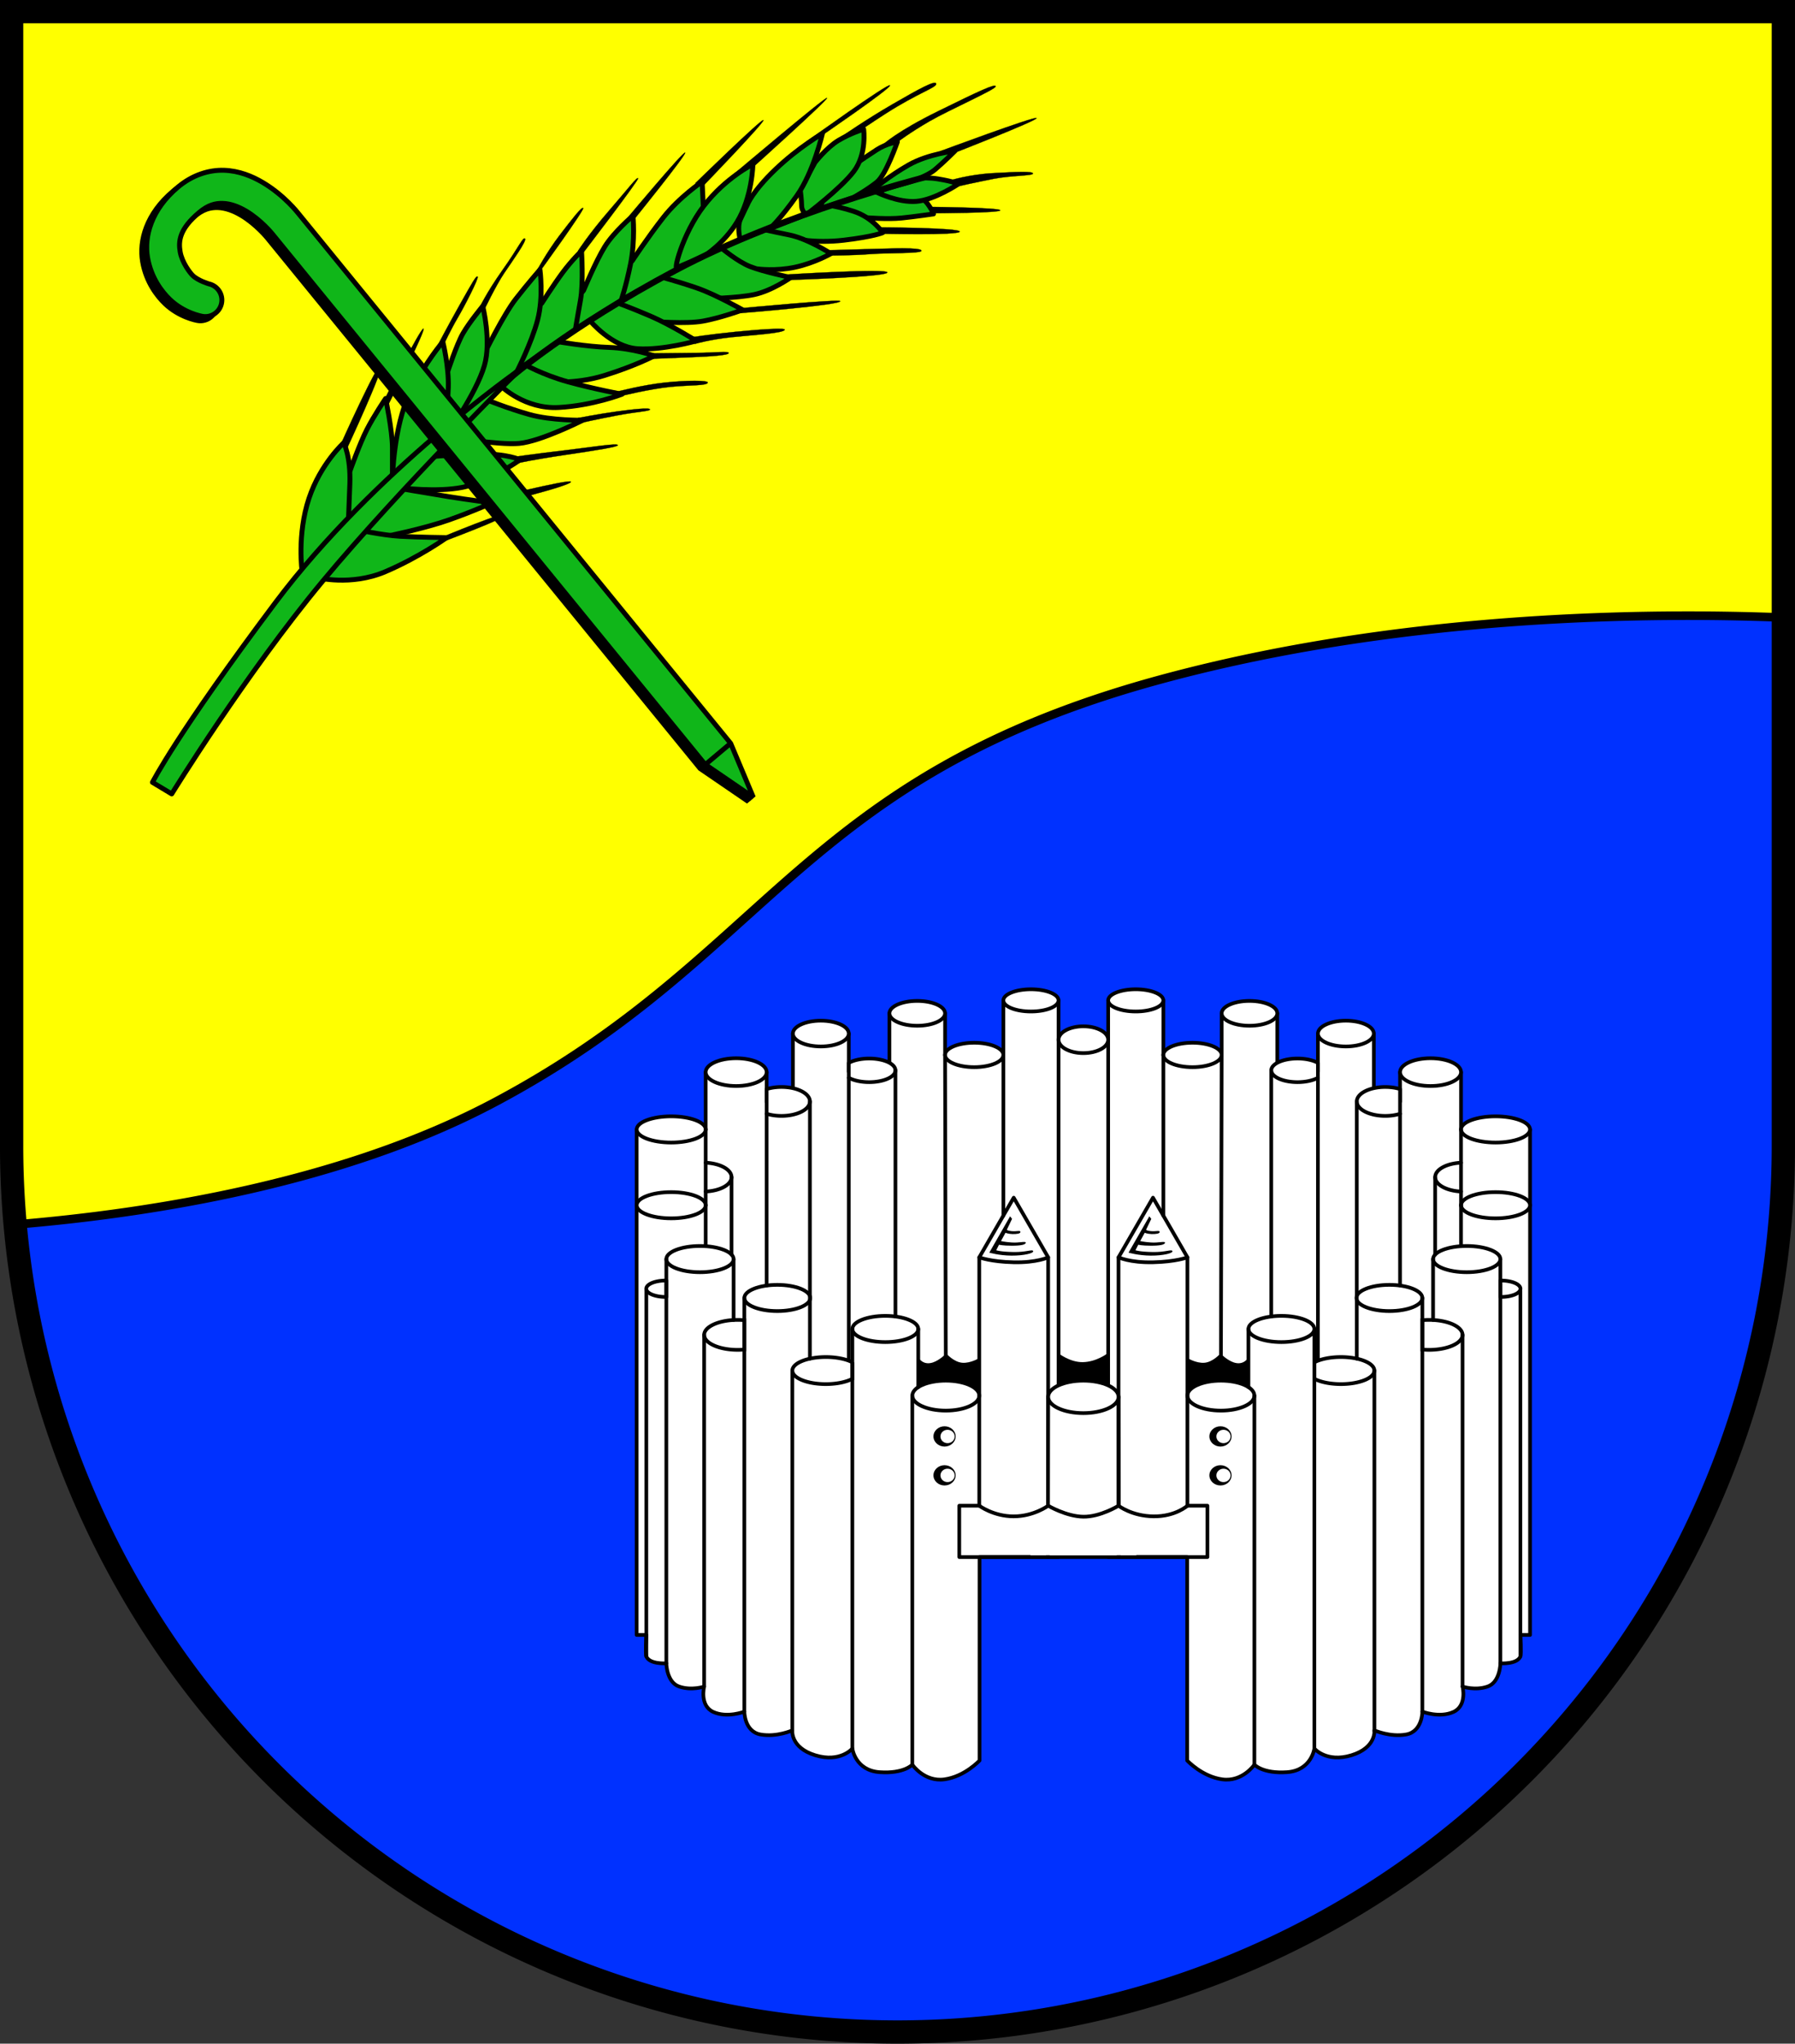 <?xml version="1.0" encoding="UTF-8" standalone="no"?>
<!-- Created with Inkscape (http://www.inkscape.org/) -->

<svg
   width="146.505mm"
   height="166.696mm"
   viewBox="0 0 146.505 166.696"
   version="1.1"
   id="svg18643"
   inkscape:version="1.2.2 (732a01da63, 2022-12-09)"
   sodipodi:docname="Wappen Kuden2.svg"
   xmlns:inkscape="http://www.inkscape.org/namespaces/inkscape"
   xmlns:sodipodi="http://sodipodi.sourceforge.net/DTD/sodipodi-0.dtd"
   xmlns="http://www.w3.org/2000/svg"
   xmlns:svg="http://www.w3.org/2000/svg">
  <rect x="0" y="0" width="146.505" height="166.696" fill="#333333" stroke="none"/>
  <sodipodi:namedview
     id="namedview18645"
     pagecolor="#ffffff"
     bordercolor="#666666"
     borderopacity="1.0"
     inkscape:showpageshadow="2"
     inkscape:pageopacity="0.0"
     inkscape:pagecheckerboard="0"
     inkscape:deskcolor="#d1d1d1"
     inkscape:document-units="mm"
     showgrid="false"
     inkscape:zoom="1.2015288"
     inkscape:cx="300.45056"
     inkscape:cy="236.78168"
     inkscape:current-layer="layer1" />
  <defs
     id="defs18640" />
  <g
     inkscape:label="Ebene 1"
     inkscape:groupmode="layer"
     id="layer1"
     transform="translate(-525.782,-70.186)">
    <g
       id="g17751"
       transform="translate(490.246,4.84)">
      <path
         id="path17199"
         style="fill:#ffff00;fill-opacity:1;stroke:none;stroke-width:0.4;stroke-linecap:round;stroke-linejoin:miter;stroke-dasharray:none"
         d="m 36.485,66.296 v 92.493 a 72.302,72.302 0 0 0 72.302,72.303 72.302,72.302 0 0 0 72.303,-72.302 72.302,72.302 0 0 0 0,-5.1e-4 V 66.296 Z" />
      <path
         id="path17212"
         style="fill:#0031ff;fill-opacity:1;stroke:#000000;stroke-width:0.7;stroke-linecap:round;stroke-linejoin:miter;stroke-dasharray:none"
         d="m 171.412,115.573 c -11.457,0.111 -26.585,1.224 -41.268,5.228 -29.366,8.009 -31.752,22.545 -54.282,34.483 -12.386,6.563 -28.002,9.027 -39.064,9.943 a 72.302,72.302 0 0 0 71.989,65.865 72.302,72.302 0 0 0 72.303,-72.302 72.302,72.302 0 0 0 0,-5.1e-4 v -43.073 c -2.779,-0.107 -6.012,-0.179 -9.677,-0.143 z" />
      <path
         id="path17396"
         style="fill:none;fill-opacity:1;stroke:#000000;stroke-width:1.9;stroke-linecap:round;stroke-linejoin:miter;stroke-dasharray:none"
         d="m 36.485,66.296 v 92.493 a 72.302,72.302 0 0 0 72.302,72.303 72.302,72.302 0 0 0 72.303,-72.302 72.302,72.302 0 0 0 0,-5.1e-4 V 66.296 Z" />
      <g
         id="g3101"
         transform="translate(-158.963,-105.357)">
        <g
           id="g2545"
           transform="translate(-0.944,1.573)">
          <path
             style="fill:#ffffff;stroke:none;stroke-width:0.1;stroke-linecap:round;stroke-linejoin:round;stroke-dasharray:none"
             d="m 280.7,254.004 6.841,-0.056 -0.167,27.475 h -7.175 z"
             id="path2455" />
          <g
             id="g2453"
             transform="translate(160.77,105.712)">
            <path
               style="fill:#000000;stroke:#000000;stroke-width:0.1;stroke-linecap:round;stroke-linejoin:round;stroke-dasharray:none"
               d="m 120.243,174.161 0.747,-0.354 c 0,0 0.964,0.787 2.065,0.767 1.101,-0.02 1.986,-0.688 1.986,-0.688 l 0.924,0.59 -0.079,2.832 -5.722,0.118 z"
               id="path2365" />
            <path
               style="fill:#ffffff;stroke:#000000;stroke-width:0.3;stroke-linecap:round;stroke-linejoin:round;stroke-dasharray:none"
               d="m 114.62,207.019 v -16.596 h 6.45 l -1e-5,-45.407 -4.503,2.1e-4 v 4.451 l -4.759,2.6e-4 2e-5,-3.395 -4.542,2.4e-4 -1e-5,4.762 h -3.317 v -3.111 l -4.561,-10e-6 10e-7,5.558 h -2.141 l -6e-6,-2.412 -4.978,8e-5 1e-6,4.674 -5.631,2e-5 -5e-6,41.232 h 0.787 c 0,0 -0.09,1.544 0,1.757 0.276,0.655 1.632,0.557 1.632,0.557 0,0 0.019,1.539 1.041,1.893 1.023,0.354 2.047,0.004 2.047,0.004 0,0 -0.391,1.557 0.749,2.072 1.14,0.514 2.531,-0.027 2.531,-0.027 0,0 -3.47e-4,1.626 1.321,1.863 1.321,0.236 2.597,-0.337 2.597,-0.337 0,0 -0.173,1.406 1.871,2.032 2.044,0.626 3.027,-0.547 3.027,-0.547 0,0 0.236,1.786 2.224,1.926 1.988,0.139 2.67,-0.612 2.67,-0.612 0,0 0.972,1.424 2.623,1.198 1.652,-0.226 2.861,-1.534 2.861,-1.534 z"
               id="path1058"
               sodipodi:nodetypes="cccccccccccccccccccccscscscscscscscc" />
            <path
               style="fill:#000000;stroke:#000000;stroke-width:0.1;stroke-linecap:round;stroke-linejoin:round;stroke-dasharray:none"
               d="m 109.622,174.221 c 0,0 0.375,0.653 1.21,0.375 0.561,-0.187 1.071,-0.709 1.071,-0.709 0,0 0.598,0.681 1.307,0.737 0.709,0.056 1.432,-0.403 1.432,-0.403 l -0.028,3.059 -5.089,-0.042 z"
               id="path2305"
               sodipodi:nodetypes="cscscccc" />
            <ellipse
               style="fill:#ffffff;stroke:#000000;stroke-width:0.3;stroke-linecap:round;stroke-linejoin:round"
               id="path852"
               cx="94.758"
               cy="150.869"
               rx="2.489"
               ry="1.133" />
            <path
               id="path1059"
               style="fill:#ffffff;stroke:#000000;stroke-width:0.3;stroke-linecap:round;stroke-linejoin:round"
               d="m 98.456,152.079 a 2.32,1.18 0 0 0 -1.209,0.173 v 2.014 a 2.32,1.18 0 0 0 1.209,0.173 2.32,1.18 0 0 0 2.32,-1.18 2.32,1.18 0 0 0 -2.32,-1.18 z" />
            <ellipse
               style="fill:#ffffff;stroke:#000000;stroke-width:0.3;stroke-linecap:round;stroke-linejoin:round"
               id="path1061"
               cx="101.668"
               cy="147.723"
               rx="2.28"
               ry="1.052" />
            <ellipse
               style="fill:#ffffff;stroke:#000000;stroke-width:0.3;stroke-linecap:round;stroke-linejoin:round"
               id="path1083"
               cx="109.536"
               cy="146.072"
               rx="2.271"
               ry="1.013" />
            <path
               id="path1085"
               style="fill:#ffffff;stroke:#000000;stroke-width:0.3;stroke-linecap:round;stroke-linejoin:round"
               d="m 105.614,149.758 a 2.143,0.964 0 0 0 -1.665,0.358 v 1.212 a 2.143,0.964 0 0 0 1.665,0.357 2.143,0.964 0 0 0 2.143,-0.963 2.143,0.964 0 0 0 -2.143,-0.964 z" />
            <ellipse
               style="fill:#ffffff;stroke:#000000;stroke-width:0.3;stroke-linecap:round;stroke-linejoin:round"
               id="path1087"
               cx="114.187"
               cy="149.467"
               rx="2.379"
               ry="0.996" />
            <ellipse
               style="fill:#ffffff;stroke:#000000;stroke-width:0.3;stroke-linecap:round;stroke-linejoin:round"
               id="path1112"
               cx="118.818"
               cy="145.016"
               rx="2.251"
               ry="0.906" />
            <ellipse
               style="fill:#ffffff;stroke:#000000;stroke-width:0.3;stroke-linecap:round;stroke-dasharray:none"
               id="path933"
               cx="89.454"
               cy="155.543"
               rx="2.815"
               ry="1.069" />
            <ellipse
               style="fill:#ffffff;stroke:#000000;stroke-width:0.3;stroke-linecap:round;stroke-dasharray:none"
               id="ellipse1146"
               cx="89.454"
               cy="161.725"
               rx="2.815"
               ry="1.069" />
            <ellipse
               style="fill:#ffffff;stroke:#000000;stroke-width:0.3;stroke-linecap:round;stroke-dasharray:none"
               id="ellipse1148"
               cx="91.803"
               cy="166.119"
               rx="2.746"
               ry="1.069" />
            <ellipse
               style="fill:#ffffff;stroke:#000000;stroke-width:0.3;stroke-linecap:round;stroke-dasharray:none"
               id="ellipse1150"
               cx="98.116"
               cy="169.289"
               rx="2.69"
               ry="1.069" />
            <ellipse
               style="fill:#ffffff;stroke:#000000;stroke-width:0.3;stroke-linecap:round;stroke-dasharray:none"
               id="ellipse1152"
               cx="106.931"
               cy="171.819"
               rx="2.69"
               ry="1.069" />
            <ellipse
               style="fill:#ffffff;stroke:#000000;stroke-width:0.3;stroke-linecap:round;stroke-dasharray:none"
               id="ellipse1154"
               cx="111.867"
               cy="177.256"
               rx="2.732"
               ry="1.222" />
            <path
               id="ellipse1188"
               style="fill:#ffffff;stroke:#000000;stroke-width:0.3;stroke-linecap:round;stroke-linejoin:round"
               d="m 92.269,158.257 v 2.35 a 2.32,1.18 0 0 0 2.111,-1.175 2.32,1.18 0 0 0 -2.111,-1.175 z" />
            <path
               id="ellipse1190"
               style="fill:#ffffff;stroke:#000000;stroke-width:0.3;stroke-linecap:round;stroke-linejoin:round"
               d="m 89.012,167.868 a 1.593,0.669 0 0 0 -1.593,0.669 1.593,0.669 0 0 0 1.593,0.669 1.593,0.669 0 0 0 0.045,-5.2e-4 v -1.337 a 1.593,0.669 0 0 0 -0.045,0 z" />
            <path
               id="ellipse1192"
               style="fill:#ffffff;stroke:#000000;stroke-width:0.3;stroke-linecap:round;stroke-dasharray:none"
               d="m 94.878,171.078 a 2.732,1.222 0 0 0 -2.732,1.222 2.732,1.222 0 0 0 2.732,1.222 2.732,1.222 0 0 0 0.548,-0.025 v -2.394 a 2.732,1.222 0 0 0 -0.548,-0.025 z" />
            <path
               id="ellipse1194"
               style="fill:#ffffff;stroke:#000000;stroke-width:0.3;stroke-linecap:round;stroke-dasharray:none"
               d="m 102.075,174.107 a 2.732,1.104 0 0 0 -2.732,1.104 2.732,1.104 0 0 0 2.732,1.104 2.732,1.104 0 0 0 2.166,-0.432 v -1.345 a 2.732,1.104 0 0 0 -2.166,-0.431 z" />
            <path
               style="fill:none;stroke:#000000;stroke-width:0.3;stroke-linecap:round;stroke-linejoin:round"
               d="m 89.057,166.119 v 32.97"
               id="path1234" />
            <path
               style="fill:none;stroke:#000000;stroke-width:0.3;stroke-linecap:round;stroke-linejoin:round"
               d="m 87.425,168.686 v 29.845"
               id="path1240"
               sodipodi:nodetypes="cc" />
            <path
               style="fill:none;stroke:#000000;stroke-width:0.3;stroke-linecap:round;stroke-linejoin:round"
               d="m 94.549,166.119 -8e-6,4.969"
               id="path1244" />
            <path
               style="fill:none;stroke:#000000;stroke-width:0.3;stroke-linecap:round;stroke-linejoin:round"
               d="m 92.146,172.301 v 28.686"
               id="path1310" />
            <path
               style="fill:none;stroke:#000000;stroke-width:0.3;stroke-linecap:round;stroke-linejoin:round"
               d="m 95.426,169.289 v 33.742"
               id="path1312" />
            <path
               style="fill:none;stroke:#000000;stroke-width:0.3;stroke-linecap:round;stroke-linejoin:round"
               d="m 97.247,154.266 1.6e-5,14.011"
               id="path1321" />
            <path
               style="fill:none;stroke:#000000;stroke-width:0.3;stroke-linecap:round;stroke-linejoin:round"
               d="m 100.776,153.259 -6e-5,20.981"
               id="path1358" />
            <path
               style="fill:none;stroke:#000000;stroke-width:0.3;stroke-linecap:round;stroke-linejoin:round"
               d="m 92.269,161.725 8e-6,3.34"
               id="path1393" />
            <path
               style="fill:none;stroke:#000000;stroke-width:0.3;stroke-linecap:round;stroke-linejoin:round"
               d="m 94.38,159.432 1.8e-4,6.317"
               id="path1395" />
            <path
               style="fill:none;stroke:#000000;stroke-width:0.3;stroke-linecap:round;stroke-linejoin:round"
               d="m 92.269,155.543 1.3e-5,2.715"
               id="path1397" />
            <path
               style="fill:none;stroke:#000000;stroke-width:0.3;stroke-linecap:round;stroke-linejoin:round"
               d="m 92.269,160.607 -1.3e-5,1.118"
               id="path1399" />
            <path
               style="fill:none;stroke:#000000;stroke-width:0.3;stroke-linecap:round;stroke-linejoin:round"
               d="m 99.343,175.211 -0.004,29.427"
               id="path1404"
               sodipodi:nodetypes="cc" />
            <path
               style="fill:none;stroke:#000000;stroke-width:0.3;stroke-linecap:round;stroke-linejoin:round"
               d="M 104.241,171.819 V 206.041"
               id="path1444" />
            <path
               style="fill:none;stroke:#000000;stroke-width:0.3;stroke-linecap:round;stroke-linejoin:round"
               d="m 103.949,151.329 9e-5,23"
               id="path1449"
               sodipodi:nodetypes="cc" />
            <path
               style="fill:none;stroke:#000000;stroke-width:0.3;stroke-linecap:round;stroke-linejoin:round"
               d="m 109.622,171.82 -1.5e-4,4.741"
               id="path1494" />
            <path
               style="fill:none;stroke:#000000;stroke-width:0.3;stroke-linecap:round;stroke-linejoin:round"
               d="m 109.135,177.256 v 30.099"
               id="path1496" />
            <path
               style="fill:none;stroke:#000000;stroke-width:0.3;stroke-linecap:round;stroke-linejoin:round"
               d="m 107.757,150.722 5e-5,20.08"
               id="path1540" />
            <path
               style="fill:none;stroke:#000000;stroke-width:0.3;stroke-linecap:round;stroke-linejoin:round"
               d="m 111.808,149.467 0.06,25.421"
               id="path1542" />
            <path
               style="fill:none;stroke:#000000;stroke-width:0.3;stroke-linecap:round;stroke-linejoin:round"
               d="m 116.566,149.467 v 13.105"
               id="path1544"
               sodipodi:nodetypes="cc" />
            <path
               id="path1700"
               style="fill:none;stroke:#000000;stroke-width:0.3;stroke-linecap:round;stroke-linejoin:round"
               d="m 117.411,161.109 -2.812,4.867 v 20.259 h -1.631 v 4.188 h 1.652 2.792 2.792 l 0.02,-4.188 v -20.259 z"
               sodipodi:nodetypes="ccccccccccc" />
            <path
               style="fill:none;stroke:#000000;stroke-width:0.3;stroke-linecap:round;stroke-linejoin:round"
               d="m 114.599,165.976 c 0,0 0.925,0.362 2.812,0.403 1.888,0.042 2.812,-0.403 2.812,-0.403"
               id="path1705" />
            <path
               style="fill:#ffffff;stroke:#000000;stroke-width:0.3;stroke-linecap:round;stroke-linejoin:round;stroke-dasharray:none"
               d="m 131.57,207.019 v -16.596 h -6.45 l 1e-5,-45.407 4.503,2.1e-4 v 4.451 l 4.759,2.6e-4 -2e-5,-3.395 4.542,2.4e-4 1e-5,4.762 h 3.317 v -3.111 l 4.561,-10e-6 v 5.558 h 2.141 l 1e-5,-2.412 4.978,8e-5 -1e-5,4.674 5.631,2e-5 v 41.232 h -0.787 c 0,0 0.09,1.544 0,1.757 -0.276,0.655 -1.632,0.557 -1.632,0.557 0,0 -0.019,1.539 -1.041,1.893 -1.023,0.354 -2.047,0.004 -2.047,0.004 0,0 0.391,1.557 -0.749,2.072 -1.14,0.514 -2.531,-0.027 -2.531,-0.027 0,0 3.5e-4,1.626 -1.321,1.863 -1.321,0.236 -2.597,-0.337 -2.597,-0.337 0,0 0.173,1.406 -1.871,2.032 -2.044,0.626 -3.027,-0.547 -3.027,-0.547 0,0 -0.236,1.786 -2.224,1.926 -1.988,0.139 -2.67,-0.612 -2.67,-0.612 0,0 -0.972,1.424 -2.623,1.198 -1.652,-0.226 -2.861,-1.534 -2.861,-1.534 z"
               id="path1846"
               sodipodi:nodetypes="cccccccccccccccccccccscscscscscscscc" />
            <path
               style="fill:#000000;stroke:#000000;stroke-width:0.1;stroke-linecap:round;stroke-linejoin:round;stroke-dasharray:none"
               d="m 136.567,174.221 c 0,0 -0.375,0.653 -1.21,0.375 -0.561,-0.187 -1.071,-0.709 -1.071,-0.709 0,0 -0.598,0.681 -1.307,0.737 -0.709,0.056 -1.432,-0.403 -1.432,-0.403 l 0.028,3.059 5.089,-0.042 z"
               id="path2309"
               sodipodi:nodetypes="cscscccc"
               inkscape:transform-center-x="-11.01189"
               inkscape:transform-center-y="17.964369" />
            <path
               style="fill:#ffffff;stroke:#000000;stroke-width:0.3;stroke-linecap:round;stroke-linejoin:round"
               d="m 120.224,177.358 -0.02,13.065 h 5.782 l -0.02,-13.065 z"
               id="path2062" />
            <ellipse
               style="fill:#ffffff;stroke:#000000;stroke-width:0.3;stroke-linecap:round;stroke-linejoin:round"
               id="ellipse1848"
               cx="-151.431"
               cy="150.869"
               rx="2.489"
               ry="1.133"
               transform="scale(-1,1)" />
            <path
               id="path1850"
               style="fill:#ffffff;stroke:#000000;stroke-width:0.3;stroke-linecap:round;stroke-linejoin:round"
               d="m 147.733,152.079 a 2.32,1.18 0 0 1 1.209,0.173 v 2.014 a 2.32,1.18 0 0 1 -1.209,0.173 2.32,1.18 0 0 1 -2.32,-1.18 2.32,1.18 0 0 1 2.32,-1.18 z" />
            <ellipse
               style="fill:#ffffff;stroke:#000000;stroke-width:0.3;stroke-linecap:round;stroke-linejoin:round"
               id="ellipse1852"
               cx="-144.521"
               cy="147.723"
               rx="2.28"
               ry="1.052"
               transform="scale(-1,1)" />
            <ellipse
               style="fill:#ffffff;stroke:#000000;stroke-width:0.3;stroke-linecap:round;stroke-linejoin:round"
               id="ellipse1854"
               cx="-136.653"
               cy="146.072"
               rx="2.271"
               ry="1.013"
               transform="scale(-1,1)" />
            <path
               id="path1856"
               style="fill:#ffffff;stroke:#000000;stroke-width:0.3;stroke-linecap:round;stroke-linejoin:round"
               d="m 140.575,149.758 a 2.143,0.964 0 0 1 1.665,0.358 v 1.212 a 2.143,0.964 0 0 1 -1.665,0.357 2.143,0.964 0 0 1 -2.143,-0.963 2.143,0.964 0 0 1 2.143,-0.964 z" />
            <ellipse
               style="fill:#ffffff;stroke:#000000;stroke-width:0.3;stroke-linecap:round;stroke-linejoin:round"
               id="ellipse1858"
               cx="-132.002"
               cy="149.467"
               rx="2.379"
               ry="0.996"
               transform="scale(-1,1)" />
            <ellipse
               style="fill:#ffffff;stroke:#000000;stroke-width:0.3;stroke-linecap:round;stroke-linejoin:round"
               id="ellipse1860"
               cx="-127.371"
               cy="145.016"
               rx="2.251"
               ry="0.906"
               transform="scale(-1,1)" />
            <ellipse
               style="fill:#ffffff;stroke:#000000;stroke-width:0.3;stroke-linecap:round;stroke-dasharray:none"
               id="ellipse1862"
               cx="-156.736"
               cy="155.543"
               rx="2.815"
               ry="1.069"
               transform="scale(-1,1)" />
            <ellipse
               style="fill:#ffffff;stroke:#000000;stroke-width:0.3;stroke-linecap:round;stroke-dasharray:none"
               id="ellipse1864"
               cx="-156.736"
               cy="161.725"
               rx="2.815"
               ry="1.069"
               transform="scale(-1,1)" />
            <ellipse
               style="fill:#ffffff;stroke:#000000;stroke-width:0.3;stroke-linecap:round;stroke-dasharray:none"
               id="ellipse1866"
               cx="-154.386"
               cy="166.119"
               rx="2.746"
               ry="1.069"
               transform="scale(-1,1)" />
            <ellipse
               style="fill:#ffffff;stroke:#000000;stroke-width:0.3;stroke-linecap:round;stroke-dasharray:none"
               id="ellipse1868"
               cx="-148.073"
               cy="169.289"
               rx="2.69"
               ry="1.069"
               transform="scale(-1,1)" />
            <ellipse
               style="fill:#ffffff;stroke:#000000;stroke-width:0.3;stroke-linecap:round;stroke-dasharray:none"
               id="ellipse1870"
               cx="-139.258"
               cy="171.819"
               rx="2.69"
               ry="1.069"
               transform="scale(-1,1)" />
            <ellipse
               style="fill:#ffffff;stroke:#000000;stroke-width:0.3;stroke-linecap:round;stroke-dasharray:none"
               id="ellipse1872"
               cx="-134.322"
               cy="177.256"
               rx="2.732"
               ry="1.222"
               transform="scale(-1,1)" />
            <path
               id="path1874"
               style="fill:#ffffff;stroke:#000000;stroke-width:0.3;stroke-linecap:round;stroke-linejoin:round"
               d="m 153.92,158.257 v 2.35 a 2.32,1.18 0 0 1 -2.111,-1.175 2.32,1.18 0 0 1 2.111,-1.175 z" />
            <path
               id="path1876"
               style="fill:#ffffff;stroke:#000000;stroke-width:0.3;stroke-linecap:round;stroke-linejoin:round"
               d="m 157.177,167.868 a 1.593,0.669 0 0 1 1.593,0.669 1.593,0.669 0 0 1 -1.593,0.669 1.593,0.669 0 0 1 -0.045,-5.2e-4 v -1.337 a 1.593,0.669 0 0 1 0.045,0 z" />
            <path
               id="path1878"
               style="fill:#ffffff;stroke:#000000;stroke-width:0.3;stroke-linecap:round;stroke-dasharray:none"
               d="m 151.311,171.078 a 2.732,1.222 0 0 1 2.732,1.222 2.732,1.222 0 0 1 -2.732,1.222 2.732,1.222 0 0 1 -0.548,-0.025 v -2.394 a 2.732,1.222 0 0 1 0.548,-0.025 z" />
            <path
               id="path1880"
               style="fill:#ffffff;stroke:#000000;stroke-width:0.3;stroke-linecap:round;stroke-dasharray:none"
               d="m 144.114,174.107 a 2.732,1.104 0 0 1 2.732,1.104 2.732,1.104 0 0 1 -2.732,1.104 2.732,1.104 0 0 1 -2.166,-0.432 v -1.345 a 2.732,1.104 0 0 1 2.166,-0.431 z" />
            <path
               style="fill:none;stroke:#000000;stroke-width:0.3;stroke-linecap:round;stroke-linejoin:round"
               d="m 157.132,166.119 v 32.97"
               id="path1882" />
            <path
               style="fill:none;stroke:#000000;stroke-width:0.3;stroke-linecap:round;stroke-linejoin:round"
               d="m 158.764,168.686 v 29.845"
               id="path1884"
               sodipodi:nodetypes="cc" />
            <path
               style="fill:none;stroke:#000000;stroke-width:0.3;stroke-linecap:round;stroke-linejoin:round"
               d="m 151.64,166.119 v 4.969"
               id="path1886" />
            <path
               style="fill:none;stroke:#000000;stroke-width:0.3;stroke-linecap:round;stroke-linejoin:round"
               d="m 154.043,172.301 v 28.686"
               id="path1888" />
            <path
               style="fill:none;stroke:#000000;stroke-width:0.3;stroke-linecap:round;stroke-linejoin:round"
               d="m 150.763,169.289 v 33.742"
               id="path1890" />
            <path
               style="fill:none;stroke:#000000;stroke-width:0.3;stroke-linecap:round;stroke-linejoin:round"
               d="m 148.942,154.266 -2e-5,14.011"
               id="path1892" />
            <path
               style="fill:none;stroke:#000000;stroke-width:0.3;stroke-linecap:round;stroke-linejoin:round"
               d="m 145.413,153.259 6e-5,20.981"
               id="path1894" />
            <path
               style="fill:none;stroke:#000000;stroke-width:0.3;stroke-linecap:round;stroke-linejoin:round"
               d="m 153.92,161.725 v 3.34"
               id="path1896" />
            <path
               style="fill:none;stroke:#000000;stroke-width:0.3;stroke-linecap:round;stroke-linejoin:round"
               d="m 151.809,159.432 -1.8e-4,6.317"
               id="path1898" />
            <path
               style="fill:none;stroke:#000000;stroke-width:0.3;stroke-linecap:round;stroke-linejoin:round"
               d="m 153.92,155.543 -1e-5,2.715"
               id="path1900" />
            <path
               style="fill:none;stroke:#000000;stroke-width:0.3;stroke-linecap:round;stroke-linejoin:round"
               d="m 153.92,160.607 1e-5,1.118"
               id="path1902" />
            <path
               style="fill:none;stroke:#000000;stroke-width:0.3;stroke-linecap:round;stroke-linejoin:round"
               d="m 146.846,175.211 0.004,29.427"
               id="path1904"
               sodipodi:nodetypes="cc" />
            <path
               style="fill:none;stroke:#000000;stroke-width:0.3;stroke-linecap:round;stroke-linejoin:round"
               d="M 141.948,171.819 V 206.041"
               id="path1906" />
            <path
               style="fill:none;stroke:#000000;stroke-width:0.3;stroke-linecap:round;stroke-linejoin:round"
               d="m 142.241,151.329 -9e-5,23"
               id="path1908"
               sodipodi:nodetypes="cc" />
            <path
               style="fill:none;stroke:#000000;stroke-width:0.3;stroke-linecap:round;stroke-linejoin:round"
               d="m 136.568,171.82 1.5e-4,4.741"
               id="path1910" />
            <path
               style="fill:none;stroke:#000000;stroke-width:0.3;stroke-linecap:round;stroke-linejoin:round"
               d="m 137.054,177.256 v 30.099"
               id="path1912" />
            <path
               style="fill:none;stroke:#000000;stroke-width:0.3;stroke-linecap:round;stroke-linejoin:round"
               d="m 138.432,150.722 -5e-5,20.08"
               id="path1914" />
            <path
               style="fill:none;stroke:#000000;stroke-width:0.3;stroke-linecap:round;stroke-linejoin:round"
               d="m 134.381,149.467 -0.06,25.421"
               id="path1916" />
            <path
               style="fill:none;stroke:#000000;stroke-width:0.3;stroke-linecap:round;stroke-linejoin:round"
               d="m 129.623,149.467 v 13.105"
               id="path1918"
               sodipodi:nodetypes="cc" />
            <path
               id="path1920"
               style="fill:none;stroke:#000000;stroke-width:0.3;stroke-linecap:round;stroke-linejoin:round"
               d="m 128.778,161.109 2.812,4.867 v 20.259 h 1.631 v 4.188 h -1.652 -2.792 -2.792 l -0.02,-4.188 v -20.259 z"
               sodipodi:nodetypes="ccccccccccc" />
            <path
               style="fill:none;stroke:#000000;stroke-width:0.3;stroke-linecap:round;stroke-linejoin:round"
               d="m 131.59,165.976 c 0,0 -0.925,0.362 -2.812,0.403 -1.888,0.042 -2.812,-0.403 -2.812,-0.403"
               id="path1922" />
            <ellipse
               style="fill:#ffffff;stroke:#000000;stroke-width:0.3;stroke-linecap:round;stroke-linejoin:round"
               id="path2004"
               cx="123.095"
               cy="148.224"
               rx="2.025"
               ry="1.093" />
            <ellipse
               style="fill:#ffffff;stroke:#000000;stroke-width:0.3;stroke-linecap:round;stroke-dasharray:none"
               id="ellipse2006"
               cx="-123.095"
               cy="177.358"
               rx="2.871"
               ry="1.324"
               transform="scale(-1,1)" />
            <path
               style="fill:#ffffff;stroke:none;stroke-width:0.3;stroke-linecap:round;stroke-linejoin:round"
               d="m 118.768,186.235 h 8.653 v 4.035 h -8.643 z"
               id="path2208" />
            <path
               style="fill:#ffffff;stroke:#000000;stroke-width:0.3;stroke-linecap:round;stroke-linejoin:round"
               d="m 114.599,186.235 c 0,0 1.154,0.867 2.806,0.867 1.652,0 2.818,-0.867 2.818,-0.867 0,0 1.475,0.875 2.871,0.895 1.396,0.02 2.871,-0.895 2.871,-0.895 0,0 1.085,0.851 2.868,0.867 1.783,0.016 2.757,-0.867 2.757,-0.867"
               id="path2210"
               sodipodi:nodetypes="czczczc" />
          </g>
        </g>
        <path
           style="fill:#000000;stroke:none;stroke-width:0.02;stroke-linecap:round;stroke-linejoin:round;stroke-dasharray:none"
           d="m 275.244,272.877 c 0,0 0.793,0.236 1.808,0.243 1.015,0.007 1.835,-0.195 1.773,-0.368 -0.063,-0.174 -0.542,0.097 -1.613,0.076 -1.071,-0.021 -1.404,-0.146 -1.404,-0.146 l 0.229,-0.452 c 0,0 0.292,0.082 1.036,0.082 0.744,0 1.133,-0.082 1.147,-0.242 0.014,-0.16 -0.521,0.026 -1.154,-0.022 -0.633,-0.049 -0.869,-0.117 -0.869,-0.117 l 0.368,-0.674 c 0,0 0.215,0.094 0.567,0.104 0.313,0.009 0.667,-0.026 0.653,-0.179 -0.014,-0.153 -0.317,-0.002 -0.775,-0.064 -0.326,-0.044 -0.334,-0.111 -0.334,-0.111 l 0.424,-0.883 -0.16,-0.209 z"
           id="path2644"
           sodipodi:nodetypes="csssccscsccscscccc" />
        <path
           style="fill:#000000;stroke:none;stroke-width:0.02;stroke-linecap:round;stroke-linejoin:round;stroke-dasharray:none"
           d="m 286.608,272.877 c 0,0 0.793,0.236 1.808,0.243 1.015,0.007 1.835,-0.195 1.773,-0.368 -0.063,-0.174 -0.542,0.097 -1.613,0.076 -1.071,-0.021 -1.404,-0.146 -1.404,-0.146 l 0.229,-0.452 c 0,0 0.292,0.082 1.036,0.082 0.744,0 1.133,-0.082 1.147,-0.242 0.014,-0.16 -0.521,0.026 -1.154,-0.022 -0.633,-0.049 -0.869,-0.117 -0.869,-0.117 l 0.368,-0.674 c 0,0 0.215,0.094 0.567,0.104 0.313,0.009 0.667,-0.026 0.653,-0.179 -0.014,-0.153 -0.317,-0.002 -0.775,-0.064 -0.326,-0.044 -0.334,-0.111 -0.334,-0.111 l 0.424,-0.883 -0.16,-0.209 z"
           id="path2646"
           sodipodi:nodetypes="csssccscsccscscccc" />
        <g
           id="g2869"
           transform="translate(-1.557,101.446)">
          <g
             id="g2855">
            <ellipse
               style="fill:#000000;stroke:none;stroke-width:0.02;stroke-linecap:round;stroke-linejoin:round;stroke-dasharray:none"
               id="ellipse2851"
               cx="273.148"
               cy="186.421"
               rx="0.905"
               ry="0.826" />
            <ellipse
               style="fill:#ffffff;stroke:none;stroke-width:0.02;stroke-linecap:round;stroke-linejoin:round;stroke-dasharray:none"
               id="path2797"
               cx="273.394"
               cy="186.426"
               rx="0.58"
               ry="0.546" />
          </g>
          <g
             id="g2861"
             transform="translate(0,3.175)">
            <ellipse
               style="fill:#000000;stroke:none;stroke-width:0.02;stroke-linecap:round;stroke-linejoin:round;stroke-dasharray:none"
               id="ellipse2857"
               cx="273.148"
               cy="186.421"
               rx="0.905"
               ry="0.826" />
            <ellipse
               style="fill:#ffffff;stroke:none;stroke-width:0.02;stroke-linecap:round;stroke-linejoin:round;stroke-dasharray:none"
               id="ellipse2859"
               cx="273.394"
               cy="186.426"
               rx="0.58"
               ry="0.546" />
          </g>
        </g>
        <g
           id="g2883"
           transform="translate(20.964,101.446)">
          <g
             id="g2875">
            <ellipse
               style="fill:#000000;stroke:none;stroke-width:0.02;stroke-linecap:round;stroke-linejoin:round;stroke-dasharray:none"
               id="ellipse2871"
               cx="273.148"
               cy="186.421"
               rx="0.905"
               ry="0.826" />
            <ellipse
               style="fill:#ffffff;stroke:none;stroke-width:0.02;stroke-linecap:round;stroke-linejoin:round;stroke-dasharray:none"
               id="ellipse2873"
               cx="273.394"
               cy="186.426"
               rx="0.58"
               ry="0.546" />
          </g>
          <g
             id="g2881"
             transform="translate(0,3.175)">
            <ellipse
               style="fill:#000000;stroke:none;stroke-width:0.02;stroke-linecap:round;stroke-linejoin:round;stroke-dasharray:none"
               id="ellipse2877"
               cx="273.148"
               cy="186.421"
               rx="0.905"
               ry="0.826" />
            <ellipse
               style="fill:#ffffff;stroke:none;stroke-width:0.02;stroke-linecap:round;stroke-linejoin:round;stroke-dasharray:none"
               id="ellipse2879"
               cx="273.394"
               cy="186.426"
               rx="0.58"
               ry="0.546" />
          </g>
        </g>
      </g>
      <g
         id="g17022"
         transform="translate(-280.011,79.913)">
        <g
           id="g16955"
           transform="translate(91.212,-87.653)">
          <g
             id="g14522"
             transform="translate(-0.17,0.198)">
            <path
               style="fill:#10b619;fill-opacity:1;stroke:#000000;stroke-width:0.4;stroke-linecap:round;stroke-linejoin:round;stroke-dasharray:none"
               d="m 295.23,90.649 c 0,0 1.73,0.138 2.871,0.02 1.14,-0.118 2.596,-0.334 2.596,-0.334 0,0 -0.452,-1.082 -1.101,-1.337 -0.649,-0.256 -3.205,-1.042 -3.205,-1.042 0,0 -3.264,0.452 -3.343,0.57 -0.079,0.118 -0.905,2.163 -0.905,2.163 z"
               id="path13735" />
            <path
               style="fill:#10b619;fill-opacity:1;stroke:#000000;stroke-width:0.4;stroke-linecap:round;stroke-linejoin:round;stroke-dasharray:none"
               d="m 296.095,88.585 c 0,0 1.711,0.846 3.205,0.728 1.494,-0.118 3.421,-1.416 3.421,-1.416 0,0 -0.334,-0.197 -1.652,-0.413 -1.317,-0.216 -2.438,0.059 -2.438,0.059 z"
               id="path13733" />
            <path
               style="fill:#10b619;fill-opacity:1;stroke:#000000;stroke-width:0.4;stroke-linecap:round;stroke-linejoin:round;stroke-dasharray:none"
               d="m 289.071,92.311 c 0,0 1.849,0.459 4.31,0.167 2.461,-0.292 3.17,-0.612 3.17,-0.612 0,0 -0.806,-1.224 -2.364,-1.738 -1.557,-0.514 -3.017,-0.64 -3.017,-0.64 l 0.056,0.528 -4.38,1.724 0.779,1.696 z"
               id="path13731" />
            <path
               style="fill:#10b619;fill-opacity:1;stroke:#000000;stroke-width:0.4;stroke-linecap:round;stroke-linejoin:round;stroke-dasharray:none"
               d="m 286.373,94.827 c 0,0 1.418,0.195 3.003,-0.139 1.585,-0.334 2.948,-1.112 2.948,-1.112 0,0 -1.891,-1.224 -3.42,-1.529 -1.529,-0.306 -2.141,-0.459 -2.141,-0.459 l -3.267,1.502 -0.654,1.71 z"
               id="path13591"
               sodipodi:nodetypes="cscscccc" />
            <path
               style="fill:#10b619;fill-opacity:1;stroke:#000000;stroke-width:0.4;stroke-linecap:round;stroke-linejoin:round;stroke-dasharray:none"
               d="m 282.091,97.247 c 0,0 2.531,-0.028 3.977,-0.334 1.446,-0.306 2.976,-1.39 2.976,-1.39 0,0 -2.253,-0.473 -3.309,-0.89 -1.057,-0.417 -2.364,-1.529 -2.364,-1.529 l -5.2,1.057 0.195,2.948 z"
               id="path13589" />
            <path
               style="fill:#10b619;fill-opacity:1;stroke:#000000;stroke-width:0.4;stroke-linecap:round;stroke-linejoin:round;stroke-dasharray:none"
               d="m 277.836,99.11 c 0,0 2.614,0.222 4.032,-0.028 1.418,-0.25 3.254,-0.918 3.254,-0.918 0,0 -2.197,-1.251 -3.726,-1.78 -1.529,-0.528 -3.087,-0.945 -3.087,-0.945 l -3.532,1.947 0.584,1.529 z"
               id="path13587" />
            <path
               style="fill:#10b619;fill-opacity:1;stroke:#000000;stroke-width:0.4;stroke-linecap:round;stroke-linejoin:round;stroke-dasharray:none"
               d="m 272.664,99.054 c 0,0 1.78,2.141 3.865,2.28 2.086,0.139 4.811,-0.64 4.811,-0.64 0,0 -2.086,-1.307 -3.699,-2.002 -1.613,-0.695 -3.003,-1.196 -3.003,-1.196 z"
               id="path13585" />
            <path
               style="fill:#10b619;fill-opacity:1;stroke:#000000;stroke-width:0.4;stroke-linecap:round;stroke-linejoin:round;stroke-dasharray:none"
               d="m 268.94,104.001 c 0,0 2.399,0.295 4.916,-0.492 2.517,-0.787 4.051,-1.593 4.051,-1.593 0,0 -1.789,-0.629 -3.657,-0.688 -1.868,-0.059 -4.228,-0.472 -4.228,-0.472 l -2.93,1.573 0.767,1.809 z"
               id="path13583" />
            <path
               style="fill:#10b619;fill-opacity:1;stroke:#000000;stroke-width:0.4;stroke-linecap:round;stroke-linejoin:round;stroke-dasharray:none"
               d="m 265.42,104.394 c 0,0 1.907,1.888 4.7,1.73 2.792,-0.157 5.152,-1.081 5.152,-1.081 0,0 -2.242,-0.413 -4.385,-1.003 -2.143,-0.59 -3.657,-1.475 -3.657,-1.475 z"
               id="path13448" />
            <path
               style="fill:#10b619;fill-opacity:1;stroke:#000000;stroke-width:0.4;stroke-linecap:round;stroke-linejoin:round;stroke-dasharray:none"
               d="m 264.162,105.476 c 0,0 1.73,0.708 3.539,1.219 1.809,0.511 4.365,0.472 4.365,0.472 0,0 -3.421,1.73 -5.191,1.888 -1.77,0.157 -6.017,-0.59 -6.017,-0.59 z"
               id="path13314" />
            <path
               style="fill:#10b619;fill-opacity:1;stroke:#000000;stroke-width:0.4;stroke-linecap:round;stroke-linejoin:round;stroke-dasharray:none"
               d="m 257.161,112.673 c 0,0 2.989,0.393 5.113,-0.039 2.124,-0.433 4.68,-2.242 4.68,-2.242 0,0 -1.023,-0.511 -3.382,-0.472 -2.36,0.039 -4.955,0.315 -4.955,0.315 z"
               id="path13312"
               sodipodi:nodetypes="cscscc" />
            <path
               style="fill:#10b619;fill-opacity:1;stroke:#000000;stroke-width:0.4;stroke-linecap:round;stroke-linejoin:round;stroke-dasharray:none"
               d="m 256.312,116.574 c 0,0 2.864,-0.584 4.839,-1.279 1.974,-0.695 3.504,-1.39 3.504,-1.39 0,0 -1.947,-0.25 -3.504,-0.501 -1.557,-0.25 -4.477,-0.751 -4.477,-0.751 l -2.725,2.809 0.973,2.531 z"
               id="path13310" />
            <path
               style="fill:#10b619;fill-opacity:1;stroke:#000000;stroke-width:0.4;stroke-linecap:round;stroke-linejoin:round;stroke-dasharray:none"
               d="m 250.361,119.994 c 0,0 2.781,0.723 5.59,-0.473 2.809,-1.196 5.006,-2.781 5.006,-2.781 0,0 -2.336,-0.028 -3.81,-0.111 -1.474,-0.083 -3.587,-0.556 -3.587,-0.556 l -2.308,2.225 z"
               id="path13308" />
            <path
               style="fill:#10b619;fill-opacity:1;stroke:#000000;stroke-width:0.4;stroke-linecap:round;stroke-linejoin:round;stroke-dasharray:none"
               d="m 294.66,86.04 c 0,0 0.822,-0.562 1.418,-0.945 0.779,-0.501 1.669,-0.64 1.669,-0.64 0,0 -0.918,2.67 -1.669,3.281 -0.751,0.612 -1.947,1.279 -1.947,1.279 l -2.725,0.918 1.085,-2.92 z"
               id="path13176"
               sodipodi:nodetypes="cscscccc" />
            <path
               style="fill:#10b619;fill-opacity:1;stroke:#000000;stroke-width:0.4;stroke-linecap:round;stroke-linejoin:round;stroke-dasharray:none"
               d="m 291.017,86.151 c 0,0 0.945,-1.224 1.919,-1.808 0.973,-0.584 2.058,-0.918 2.058,-0.918 0,0 0.278,2.03 -0.806,3.448 -1.085,1.418 -3.893,3.532 -3.893,3.532 0,0 -0.362,-0.306 -0.362,-0.723 0,-0.417 -0.111,-1.307 -0.111,-1.307 z"
               id="path13174" />
            <path
               style="fill:#10b619;fill-opacity:1;stroke:#000000;stroke-width:0.4;stroke-linecap:round;stroke-linejoin:round;stroke-dasharray:none"
               d="m 285.511,89.572 c 0,0 0.389,-1.057 2.28,-2.864 1.891,-1.808 3.838,-2.92 3.838,-2.92 0,0 -0.723,3.142 -2.086,5.061 -1.363,1.919 -2.141,2.614 -2.141,2.614 l -2.484,0.967 c 0,0 -0.27,-1.022 0.009,-1.634 0.278,-0.612 0.584,-1.224 0.584,-1.224 z"
               id="path13172"
               sodipodi:nodetypes="cscsccsc" />
            <path
               style="fill:#10b619;fill-opacity:1;stroke:#000000;stroke-width:0.4;stroke-linecap:round;stroke-linejoin:round;stroke-dasharray:none"
               d="m 276.112,94.16 c 0,0 1.224,-1.863 2.531,-3.532 1.307,-1.669 3.17,-2.92 3.17,-2.92 l 0.139,3.059 -1.335,3.671 -5.478,2.948 -0.417,-2.086 z"
               id="path13170" />
            <path
               style="fill:#10b619;fill-opacity:1;stroke:#000000;stroke-width:0.4;stroke-linecap:round;stroke-linejoin:round;stroke-dasharray:none"
               d="m 272.135,96.579 c 0,0 0.973,-2.336 1.724,-3.56 0.751,-1.224 2.308,-2.531 2.308,-2.531 0,0 0.195,2.002 -0.195,3.921 -0.389,1.919 -0.779,3.003 -0.779,3.003 l -3.879,2.419 -0.348,-1.863 z"
               id="path13166"
               sodipodi:nodetypes="cscscccc" />
            <path
               style="fill:#10b619;fill-opacity:1;stroke:#000000;stroke-width:0.4;stroke-linecap:round;stroke-linejoin:round;stroke-dasharray:none"
               d="m 268.715,97.636 c 0,0 1.001,-1.557 1.724,-2.531 0.723,-0.973 1.529,-1.752 1.529,-1.752 0,0 0.167,2.614 -0.083,4.004 -0.25,1.39 -0.417,2.405 -0.417,2.405 l -4.7,3.295 0.028,-4.255 z"
               id="path13164"
               sodipodi:nodetypes="cscscccc" />
            <path
               style="fill:#10b619;fill-opacity:1;stroke:#000000;stroke-width:0.4;stroke-linecap:round;stroke-linejoin:round;stroke-dasharray:none"
               d="m 264.015,101.78 c 0,0 1.585,-3.226 2.586,-4.505 1.001,-1.279 1.974,-2.392 1.974,-2.392 0,0 0.306,2.225 -0.195,4.116 -0.501,1.891 -1.682,4.185 -1.682,4.185 l -4.157,3.768 -0.89,-2.92 z"
               id="path13162"
               sodipodi:nodetypes="cscscccc" />
            <path
               style="fill:#10b619;fill-opacity:1;stroke:#000000;stroke-width:0.4;stroke-linecap:round;stroke-linejoin:round;stroke-dasharray:none"
               d="m 261.04,103.226 c 0,0 0.723,-2.225 1.251,-3.142 0.528,-0.918 1.613,-2.225 1.613,-2.225 0,0 0.718,2.837 0.139,4.839 -0.667,2.308 -3.17,5.784 -3.17,5.784 l -0.501,-3.142 z"
               id="path10572"
               sodipodi:nodetypes="cscsccc" />
            <path
               style="fill:#10b619;fill-opacity:1;stroke:#000000;stroke-width:0.4;stroke-linecap:round;stroke-linejoin:round;stroke-dasharray:none"
               d="m 256.535,111.985 c 0,0 0.083,-4.338 1.418,-7.008 1.335,-2.67 2.697,-4.199 2.697,-4.199 0,0 0.501,2.002 0.445,3.726 -0.056,1.724 -0.389,4.31 -0.389,4.31 z"
               id="path10570" />
            <path
               style="fill:#10b619;fill-opacity:1;stroke:#000000;stroke-width:0.4;stroke-linecap:round;stroke-linejoin:round;stroke-dasharray:none"
               d="m 253.086,111.262 c 0,0 0.779,-2.197 1.363,-3.337 0.584,-1.14 1.529,-2.531 1.529,-2.531 0,0 0.556,2.614 0.556,4.032 0,1.418 0,3.254 0,3.254 l -2.781,2.836 -2.169,-1.696 z"
               id="path9395" />
            <path
               style="fill:#10b619;fill-opacity:1;stroke:#000000;stroke-width:0.4;stroke-linecap:round;stroke-linejoin:round;stroke-dasharray:none"
               d="m 249.165,119.521 c 0,0 -0.432,-3.016 0.556,-5.979 0.94,-2.82 2.836,-4.533 2.836,-4.533 0,0 0.584,1.085 0.501,3.365 -0.069,1.897 -0.167,4.31 -0.167,4.31 z"
               id="path9393"
               sodipodi:nodetypes="cscscc" />
            <path
               style="fill:#10b619;fill-opacity:1;stroke:#000000;stroke-width:0.4;stroke-linecap:round;stroke-linejoin:round;stroke-dasharray:none"
               d="m 236.947,136.702 1.573,0.944 c 0,0 6.029,-9.782 12.314,-17.346 6.285,-7.564 16.129,-17.297 16.129,-17.297 0,0 -11.902,8.287 -19.967,19.021 -8.065,10.734 -10.049,14.678 -10.049,14.678 z"
               id="path3215"
               sodipodi:nodetypes="ccscsc" />
            <path
               style="fill:#10b619;fill-opacity:1;stroke:#000000;stroke-width:0.4;stroke-linecap:round;stroke-linejoin:round;stroke-dasharray:none"
               d="m 279.81,94.688 c -0.428,0.556 0.361,-2.697 2.141,-5.006 1.78,-2.308 4.004,-3.393 4.004,-3.393 0,0 -0.04,2.662 -1.307,4.727 -1.077,1.756 -2.651,2.737 -2.651,2.737 z"
               id="path13168"
               sodipodi:nodetypes="cscscc" />
            <path
               style="fill:#10b619;fill-opacity:1;stroke:#000000;stroke-width:0.4;stroke-linecap:round;stroke-linejoin:round;stroke-dasharray:none"
               d="m 295.772,88.348 c 0,0 1.279,-1.085 2.892,-2.002 1.613,-0.918 3.782,-1.14 3.782,-1.14 0,0 -0.862,0.862 -1.613,1.502 -0.751,0.64 -2.308,1.085 -2.308,1.085 l -2.558,0.751 z"
               id="path13178" />
            <path
               style="fill:none;stroke:#000000;stroke-width:0.5;stroke-linecap:round;stroke-linejoin:round;stroke-dasharray:none"
               d="m 266.045,103.81 c 0,0 4.774,-4.18 13.598,-8.871 8.772,-4.663 20.245,-7.564 20.245,-7.564"
               id="path3217"
               sodipodi:nodetypes="csc" />
            <path
               style="fill:#000000;fill-opacity:1;stroke:#000000;stroke-width:0.02;stroke-linecap:round;stroke-linejoin:bevel;stroke-dasharray:none"
               d="m 266.476,110.151 c 0,0 1.682,-0.244 4.195,-0.539 2.098,-0.247 4.28,-0.61 4.259,-0.408 -0.015,0.141 -1.766,0.417 -4.394,0.806 -2.628,0.389 -3.824,0.667 -3.824,0.667 l -0.042,-0.32 z"
               id="path13880"
               sodipodi:nodetypes="csssccc" />
            <path
               style="fill:#000000;fill-opacity:1;stroke:#000000;stroke-width:0.02;stroke-linecap:round;stroke-linejoin:bevel;stroke-dasharray:none"
               d="m 271.69,106.98 c 0,0 1.731,-0.334 3.149,-0.528 1.418,-0.195 2.705,-0.326 2.718,-0.167 0.012,0.146 -0.973,0.167 -2.67,0.487 -1.696,0.32 -3.101,0.64 -3.101,0.64 z"
               id="path13938"
               sodipodi:nodetypes="cssscc" />
            <path
               style="fill:#000000;fill-opacity:1;stroke:#000000;stroke-width:0.02;stroke-linecap:round;stroke-linejoin:bevel;stroke-dasharray:none"
               d="m 274.902,104.825 c 0,0 2.046,-0.537 3.867,-0.732 1.821,-0.195 3.516,-0.185 3.502,-0.005 -0.014,0.278 -1.46,0.195 -3.101,0.362 -1.641,0.167 -4.018,0.751 -4.018,0.751 z"
               id="path13940"
               sodipodi:nodetypes="cscscc" />
            <path
               style="fill:#000000;fill-opacity:1;stroke:#000000;stroke-width:0.02;stroke-linecap:round;stroke-linejoin:bevel;stroke-dasharray:none"
               d="m 277.655,101.71 c 0,0 2.15,-0.025 3.721,-0.039 1.571,-0.014 2.601,-0.16 2.605,0.011 0.004,0.181 -1.362,0.28 -3.169,0.35 -1.808,0.07 -3.184,0.125 -3.184,0.125 z"
               id="path13942"
               sodipodi:nodetypes="cscscc" />
            <path
               style="fill:#000000;fill-opacity:1;stroke:#000000;stroke-width:0.02;stroke-linecap:round;stroke-linejoin:bevel;stroke-dasharray:none"
               d="m 280.825,100.417 c 0,0 1.605,-0.257 3.704,-0.465 2.1,-0.209 4.054,-0.329 4.027,-0.174 -0.052,0.289 -2.572,0.431 -4.31,0.612 -1.738,0.181 -3.017,0.542 -3.017,0.542 z"
               id="path13944"
               sodipodi:nodetypes="cssscc" />
            <path
               style="fill:#000000;fill-opacity:1;stroke:#000000;stroke-width:0.02;stroke-linecap:round;stroke-linejoin:bevel;stroke-dasharray:none"
               d="m 285.007,98.025 c 0,0 8.098,-0.771 8.082,-0.569 -0.026,0.324 -8.161,0.973 -8.161,0.973 z"
               id="path13946"
               sodipodi:nodetypes="cscc" />
            <path
               style="fill:#000000;fill-opacity:1;stroke:#000000;stroke-width:0.02;stroke-linecap:round;stroke-linejoin:bevel;stroke-dasharray:none"
               d="m 288.626,95.286 c 0,0 8.426,-0.528 8.301,-0.167 -0.125,0.362 -8.162,0.612 -8.162,0.612 z"
               id="path13948" />
            <path
               style="fill:#000000;fill-opacity:1;stroke:#000000;stroke-width:0.02;stroke-linecap:round;stroke-linejoin:bevel;stroke-dasharray:none"
               d="m 291.977,93.298 c 0,0 1.404,-0.028 4.004,-0.111 2.6,-0.083 3.768,-0.056 3.726,0.167 -0.042,0.222 -2.823,0.153 -4.213,0.264 -1.39,0.111 -3.226,0.111 -3.226,0.111 z"
               id="path13950" />
            <path
               style="fill:#000000;fill-opacity:1;stroke:#000000;stroke-width:0.02;stroke-linecap:round;stroke-linejoin:bevel;stroke-dasharray:none"
               d="m 296.315,91.435 c 0,0 6.577,0.028 6.521,0.348 -0.056,0.32 -6.507,0.167 -6.507,0.167 z"
               id="path13952" />
            <path
               style="fill:#000000;fill-opacity:1;stroke:#000000;stroke-width:0.02;stroke-linecap:round;stroke-linejoin:bevel;stroke-dasharray:none"
               d="m 300.597,89.766 c 0,0 5.548,0.056 5.548,0.278 0,0.222 -5.45,0.236 -5.45,0.236 z"
               id="path13954" />
            <path
               style="fill:#000000;fill-opacity:1;stroke:#000000;stroke-width:0.02;stroke-linecap:round;stroke-linejoin:bevel;stroke-dasharray:none"
               d="m 302.029,87.611 c 0,0 1.529,-0.487 3.504,-0.598 1.974,-0.111 3.268,-0.167 3.281,0.028 0.014,0.195 -1.766,0.153 -3.198,0.431 -1.432,0.278 -3.156,0.667 -3.156,0.667 v -0.278 z"
               id="path13956" />
            <path
               style="fill:#000000;fill-opacity:1;stroke:#000000;stroke-width:0.02;stroke-linecap:round;stroke-linejoin:bevel;stroke-dasharray:none"
               d="m 301.209,85.233 c 0,0 7.856,-2.92 7.898,-2.711 0.042,0.209 -6.771,2.864 -6.771,2.864 l -0.751,-0.07 z"
               id="path13958" />
            <path
               style="fill:#000000;fill-opacity:1;stroke:#000000;stroke-width:0.02;stroke-linecap:round;stroke-linejoin:bevel;stroke-dasharray:none"
               d="m 296.607,84.652 c 0,0 1.101,-1.042 4.464,-2.694 3.362,-1.652 4.66,-2.261 4.7,-2.025 0.039,0.236 -3.775,1.907 -5.408,2.851 -1.632,0.944 -2.655,1.73 -2.655,1.73 L 297,84.691 Z"
               id="path14114" />
            <path
               style="fill:#000000;fill-opacity:1;stroke:#000000;stroke-width:0.02;stroke-linecap:round;stroke-linejoin:bevel;stroke-dasharray:none"
               d="m 293.284,83.964 c 0,0 1.927,-1.337 4.07,-2.576 2.143,-1.239 3.5,-1.986 3.559,-1.671 0.059,0.315 -1.416,0.708 -4.149,2.458 -1.031,0.66 -2.163,1.435 -2.163,1.435 0,0 -0.59,0.216 -0.688,0.256 -0.098,0.039 -0.629,0.098 -0.629,0.098 z"
               id="path14116"
               sodipodi:nodetypes="cssscsc" />
            <path
               style="fill:#000000;fill-opacity:1;stroke:#000000;stroke-width:0.02;stroke-linecap:round;stroke-linejoin:bevel;stroke-dasharray:none"
               d="m 290.354,84.416 c 0,0 6.686,-4.798 6.784,-4.562 0.098,0.236 -5.702,4.188 -5.702,4.188 z"
               id="path14118" />
            <path
               style="fill:#000000;fill-opacity:1;stroke:#000000;stroke-width:0.02;stroke-linecap:round;stroke-linejoin:bevel;stroke-dasharray:none"
               d="m 284.415,87.071 c 0,0 7.512,-6.351 7.59,-6.194 0.079,0.157 -6.115,5.722 -6.115,5.722 0,0 -0.393,-0.177 -0.393,-0.098 0,0.079 -1.082,0.57 -1.082,0.57 z"
               id="path14120" />
            <path
               style="fill:#000000;fill-opacity:1;stroke:#000000;stroke-width:0.02;stroke-linecap:round;stroke-linejoin:bevel;stroke-dasharray:none"
               d="m 281.249,87.838 c 0,0 5.447,-5.309 5.565,-5.152 0.118,0.157 -4.896,5.349 -4.896,5.349 z"
               id="path14122" />
            <path
               style="fill:#000000;fill-opacity:1;stroke:#000000;stroke-width:0.02;stroke-linecap:round;stroke-linejoin:bevel;stroke-dasharray:none"
               d="m 275.744,90.63 c 0,0 4.562,-5.447 4.68,-5.29 0.118,0.157 -4.149,5.427 -4.149,5.427 z"
               id="path14124" />
            <path
               style="fill:#000000;fill-opacity:1;stroke:#000000;stroke-width:0.02;stroke-linecap:round;stroke-linejoin:bevel;stroke-dasharray:none"
               d="m 271.673,93.363 c 0,0 0.865,-1.357 2.517,-3.264 1.652,-1.907 2.301,-2.792 2.399,-2.674 0.098,0.118 -4.582,6.214 -4.582,6.214 z"
               id="path14126" />
            <path
               style="fill:#000000;fill-opacity:1;stroke:#000000;stroke-width:0.02;stroke-linecap:round;stroke-linejoin:bevel;stroke-dasharray:none"
               d="m 268.311,94.976 c 0,0 0.826,-1.534 1.848,-2.871 1.022,-1.337 1.848,-2.399 1.947,-2.242 0.098,0.157 -3.539,5.172 -3.539,5.172 z"
               id="path14128" />
            <path
               style="fill:#000000;fill-opacity:1;stroke:#000000;stroke-width:0.02;stroke-linecap:round;stroke-linejoin:bevel;stroke-dasharray:none"
               d="m 263.598,98.067 c 0,0 0.57,-1.251 1.933,-3.17 1.363,-1.919 1.641,-2.684 1.821,-2.544 0.181,0.139 -1.001,1.794 -1.682,2.795 -0.681,1.001 -1.669,3.073 -1.669,3.073 z"
               id="path14292" />
            <path
               style="fill:#000000;fill-opacity:1;stroke:#000000;stroke-width:0.02;stroke-linecap:round;stroke-linejoin:bevel;stroke-dasharray:none"
               d="m 260.08,101.335 c 0,0 0.918,-1.766 1.947,-3.587 1.029,-1.821 1.335,-2.392 1.46,-2.294 0.125,0.097 -1.085,2.447 -1.627,3.365 -0.542,0.918 -1.154,2.211 -1.154,2.211 l -0.195,-0.07 z"
               id="path14294" />
            <path
               style="fill:#000000;fill-opacity:1;stroke:#000000;stroke-width:0.02;stroke-linecap:round;stroke-linejoin:bevel;stroke-dasharray:none"
               d="m 255.812,105.617 c 0,0 3.003,-5.951 3.254,-5.923 0.25,0.028 -2.948,6.368 -2.948,6.368 z"
               id="path14460" />
            <path
               style="fill:#000000;fill-opacity:1;stroke:#000000;stroke-width:0.02;stroke-linecap:round;stroke-linejoin:bevel;stroke-dasharray:none"
               d="m 252.308,109.149 c 0,0 3.031,-6.757 3.309,-6.507 0.278,0.25 -2.809,6.869 -2.809,6.869 z"
               id="path14462" />
            <path
               style="fill:#000000;fill-opacity:1;stroke:#000000;stroke-width:0.02;stroke-linecap:round;stroke-linejoin:bevel;stroke-dasharray:none"
               d="m 263.906,113.695 c 0,0 7.166,-1.771 7.197,-1.514 0.041,0.346 -6.705,1.966 -6.705,1.966 z"
               id="path14464"
               sodipodi:nodetypes="cscc" />
            <path
               style="fill:#000000;fill-opacity:1;stroke:#000000;stroke-width:0.02;stroke-linecap:round;stroke-linejoin:bevel;stroke-dasharray:none"
               d="m 260.721,116.645 c 0,0 5.152,-2.143 5.211,-1.848 0.059,0.295 -5.29,2.281 -5.29,2.281 z"
               id="path14466" />
          </g>
          <g
             id="g16895"
             transform="rotate(-40.253,393.528,420.001)">
            <path
               style="color:#000000;fill:#000000;fill-opacity:1;stroke:#000000;stroke-width:0.4;stroke-linecap:round;stroke-linejoin:bevel;stroke-dasharray:none"
               d="m 489.24,66.941 c -2.822,-0.007 -4.706,1.285 -5.584,2.777 -0.878,1.492 -0.906,2.959 -0.824,3.775 0.161,1.613 1.105,2.742 1.105,2.742 0.452,0.593 1.3,0.707 1.893,0.254 0.592,-0.453 0.705,-1.3 0.252,-1.893 0,0 -0.503,-0.762 -0.564,-1.373 -0.03,-0.296 0.016,-1.37 0.467,-2.137 0.451,-0.767 1.153,-1.452 3.248,-1.447 0.961,0.002 1.509,0.275 1.965,0.686 0.456,0.411 0.803,1.02 1.037,1.695 0.468,1.351 0.436,2.791 0.436,2.791 v 0.023 l -1.002,55.84 1.267,4.6 1.432,-4.551 1.002,-55.814 v -0.008 c 5.6e-4,-0.012 0.083,-1.839 -0.584,-3.764 -0.334,-0.965 -0.867,-1.996 -1.779,-2.818 -0.912,-0.822 -2.217,-1.375 -3.766,-1.379 z"
               id="path16891"
               sodipodi:nodetypes="ssscccssssscccccccssss" />
            <path
               style="color:#000000;fill:#10b619;fill-opacity:1;stroke:#000000;stroke-width:0.4;stroke-linecap:round;stroke-linejoin:bevel;stroke-dasharray:none"
               d="m 489.77,66.941 c -2.822,-0.007 -4.706,1.285 -5.584,2.777 -0.878,1.492 -0.906,2.959 -0.824,3.775 0.161,1.613 1.105,2.742 1.105,2.742 0.452,0.593 1.3,0.707 1.893,0.254 0.592,-0.453 0.705,-1.3 0.252,-1.893 0,0 -0.503,-0.762 -0.564,-1.373 -0.03,-0.296 0.016,-1.37 0.467,-2.137 0.451,-0.767 1.153,-1.452 3.248,-1.447 0.961,0.002 1.509,0.275 1.965,0.686 0.456,0.411 0.803,1.02 1.037,1.695 0.468,1.351 0.436,2.791 0.436,2.791 v 0.023 l -1.002,55.84 1.267,4.6 1.432,-4.551 1.002,-55.814 v -0.008 c 5.6e-4,-0.012 0.083,-1.839 -0.584,-3.764 -0.334,-0.965 -0.867,-1.996 -1.779,-2.818 -0.912,-0.822 -2.217,-1.375 -3.766,-1.379 z"
               id="path14692"
               sodipodi:nodetypes="ssscccssssscccccccssss" />
          </g>
        </g>
        <path
           style="fill:#000000;fill-opacity:1;stroke:#000000;stroke-width:0.4;stroke-linecap:round;stroke-linejoin:bevel;stroke-dasharray:none"
           d="m 372.971,47.92 2.035,-1.711"
           id="path16957"
           sodipodi:nodetypes="cc" />
        <path
           style="fill:#000000;fill-opacity:1;stroke:none;stroke-width:0.4;stroke-linecap:round;stroke-linejoin:bevel;stroke-dasharray:none"
           d="m 376.784,50.762 0.223,-0.208 -0.221,-0.339 c 0,0 -0.167,0.07 -0.167,0.118 0,0.049 0.165,0.429 0.165,0.429 z"
           id="path16959"
           sodipodi:nodetypes="cccsc" />
      </g>
    </g>
  </g>
</svg>
